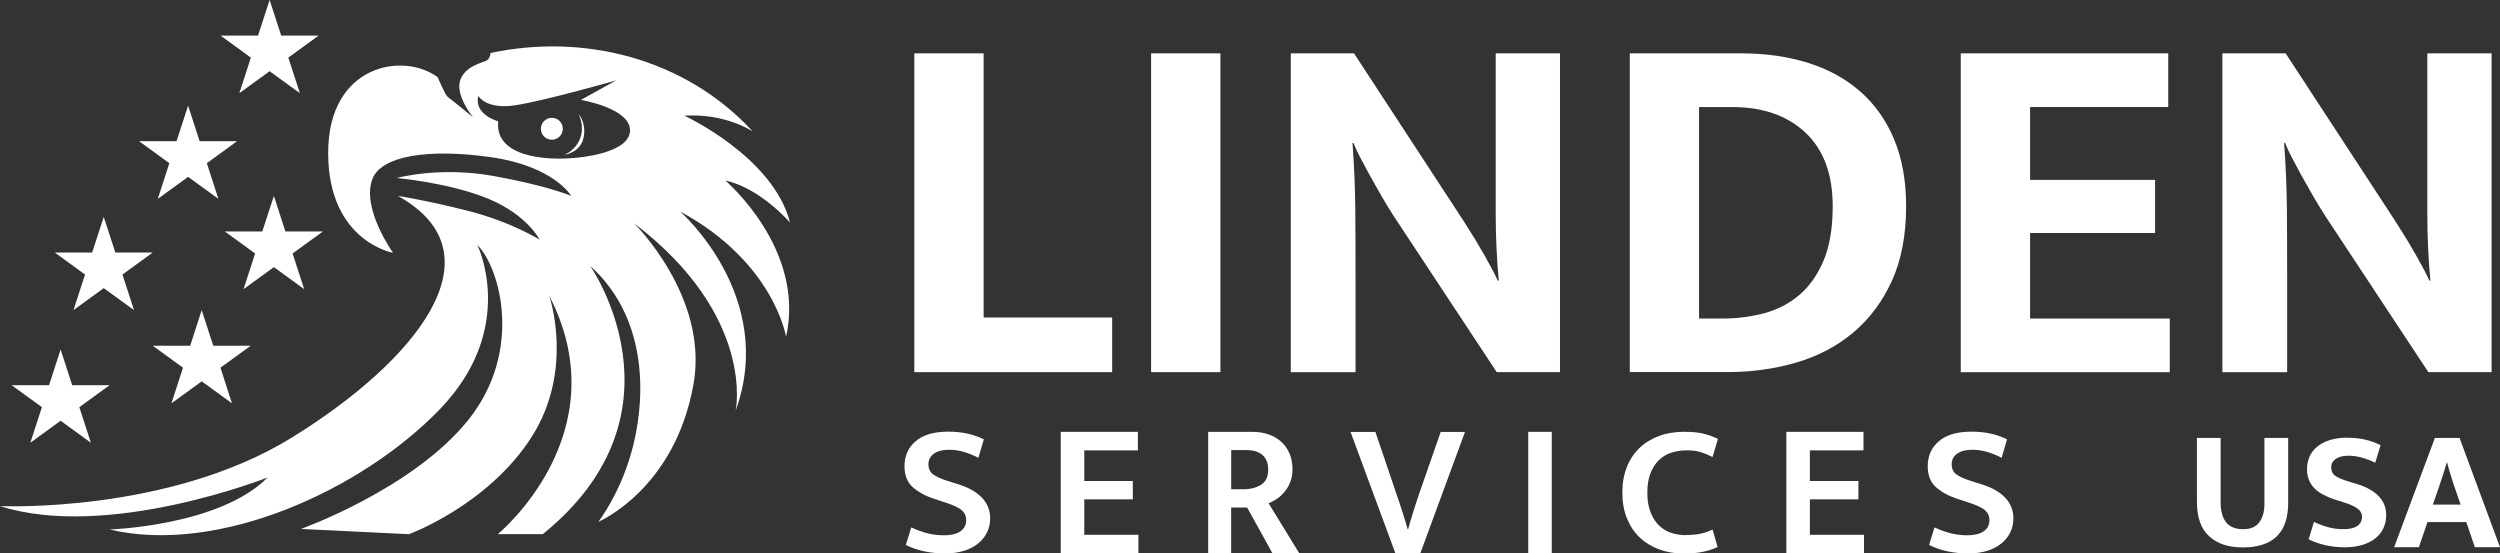 <?xml version="1.0" encoding="UTF-8"?>
<svg id="Layer_1" data-name="Layer 1" xmlns="http://www.w3.org/2000/svg" viewBox="0 0 410.39 90.86">
  <rect x="0" y="0" width="410.39" height="90.86" fill="#333333" stroke="none"/>
  <defs>
    <style>
      .cls-1 {
        fill: #fff;
      }
    </style>
  </defs>
  <path class="cls-1" d="M150.09,8.76h11.38v43.36h21.1v8.97h-32.48V8.76h0Z"/>
  <path class="cls-1" d="M200.34,8.76v52.33h-11.38V8.76h11.38Z"/>
  <path class="cls-1" d="M211.89,8.76h10.38l18.03,27.58c1.22,1.88,2.34,3.73,3.36,5.52,1.02,1.8,1.76,3.2,2.2,4.2h.17c-.33-3.6-.5-7.19-.5-10.76V8.76h10.55v52.33h-10.38l-16.78-25.42c-.72-1.11-1.43-2.26-2.12-3.45-.69-1.19-1.34-2.34-1.95-3.45s-1.15-2.12-1.62-3.03-.82-1.67-1.04-2.28h-.17c.28,3.82.43,7.49.46,11.01.03,3.52.04,7.1.04,10.76v15.87h-10.63V8.76h0Z"/>
  <path class="cls-1" d="M285.82,8.76c4.04,0,7.73.53,11.05,1.58,3.32,1.05,6.17,2.63,8.56,4.73,2.38,2.11,4.22,4.72,5.52,7.85,1.3,3.13,1.95,6.77,1.95,10.92,0,4.76-.78,8.85-2.33,12.25-1.55,3.41-3.66,6.23-6.31,8.47-2.66,2.24-5.77,3.89-9.35,4.94-3.57,1.05-7.35,1.58-11.34,1.58h-16.03V8.76h18.28ZM278.92,52.29h3.9c2.33,0,4.58-.29,6.77-.87s4.11-1.58,5.77-2.99,2.99-3.29,3.99-5.65c1-2.35,1.5-5.33,1.5-8.93,0-5.26-1.5-9.29-4.49-12.09s-7.01-4.19-12.05-4.19h-5.4v34.72h.01Z"/>
  <path class="cls-1" d="M321.87,8.76h34.06v8.81h-22.68v11.96h20.52v8.72h-20.52v14.04h22.93v8.81h-34.31V8.76Z"/>
  <path class="cls-1" d="M364.82,8.76h10.38l18.03,27.58c1.22,1.88,2.34,3.73,3.36,5.52,1.02,1.8,1.76,3.2,2.2,4.2h.17c-.33-3.6-.5-7.19-.5-10.76V8.76h10.55v52.33h-10.38l-16.78-25.42c-.72-1.11-1.43-2.26-2.12-3.45-.69-1.19-1.34-2.34-1.95-3.45-.61-1.11-1.15-2.12-1.62-3.03s-.82-1.67-1.04-2.28h-.17c.28,3.82.43,7.49.46,11.01.03,3.52.04,7.1.04,10.76v15.87h-10.63V8.76h0Z"/>
  <polygon class="cls-1" points="9.95 57.38 11.85 63.23 17.99 63.23 13.02 66.84 14.92 72.68 9.95 69.07 4.98 72.68 6.88 66.84 1.91 63.23 8.05 63.23 9.95 57.38"/>
  <polygon class="cls-1" points="33.11 50.91 35.01 56.75 41.16 56.75 36.19 60.36 38.08 66.21 33.11 62.6 28.14 66.21 30.04 60.36 25.07 56.75 31.22 56.75 33.11 50.91"/>
  <polygon class="cls-1" points="17.03 35.61 18.93 41.45 25.07 41.45 20.1 45.07 22 50.91 17.03 47.3 12.06 50.91 13.96 45.07 8.99 41.45 15.13 41.45 17.03 35.61"/>
  <polygon class="cls-1" points="44.96 32.16 46.85 38 53 38 48.03 41.61 49.93 47.46 44.96 43.85 39.98 47.46 41.88 41.61 36.91 38 43.06 38 44.96 32.16"/>
  <polygon class="cls-1" points="30.88 17.34 32.77 23.18 38.92 23.18 33.95 26.79 35.85 32.64 30.88 29.03 25.91 32.64 27.8 26.79 22.83 23.18 28.98 23.18 30.88 17.34"/>
  <polygon class="cls-1" points="44.26 0 46.16 5.84 52.3 5.84 47.33 9.46 49.23 15.3 44.26 11.69 39.29 15.3 41.18 9.46 36.21 5.84 42.36 5.84 44.26 0"/>
  <path class="cls-1" d="M119.04,29.63c5.76,1.22,10.65,6.91,10.65,6.91-2.73-10.79-17.34-17.55-17.34-17.55,6.76-.43,11.22,2.59,11.22,2.59-11.15-12.09-27.86-16.14-43.04-12.88,0,0-.05.82-.58,1.2-.53.38-3.6.82-4.41,3.31s2.11,6.04,2.11,6.04c0,0-3.69-3.02-4.12-3.31s-1.68-3.26-1.68-3.26c-5.63-4.2-17.98-2.11-17.98,12.42s10.65,16.4,10.65,16.4c0,0-5.28-7.34-3.36-12.18,1.47-3.71,9.06-4.99,19.42-3.52,10.36,1.47,13.19,6.36,13.19,6.36,0,0-3.93-1.69-12.81-3.28s-15.83.34-15.83.34c0,0,8.68.77,15.06,3.42,6.38,2.65,8.39,6.7,8.39,6.7,0,0-4.7-2.93-11.65-4.7-6.95-1.77-11.61-2.48-11.61-2.48,17.27,9.61,2.78,27.23-17.46,39.7C27.62,84.33,0,83.08,0,83.08c17.74,5.66,43.93-4.7,43.93-4.7-7.87,7.96-25.95,8.54-25.95,8.54,17.89,4.22,41.39-6.43,54.24-19.76,12.85-13.33,6.14-26.95,6.14-26.95,3.74,3.74,7.58,17.46-1.53,28.78-9.11,11.32-27.43,17.84-27.43,17.84l17.74.86s12.85-4.7,20.05-15.83c7.19-11.13,2.97-23.31,2.97-23.31,11.7,22.64-8.44,39.13-8.44,39.13h7.39c24.65-19.95,7.77-44.03,7.77-44.03,8.99,8.07,9.28,20.43,7.1,29.35-1.89,7.73-5.76,12.66-5.76,12.66,0,0,12.57-5.28,15.63-22.64,2.53-14.32-9.78-26.38-9.78-26.38,20.05,15.25,16.69,30.79,16.69,30.79,6.81-18.8-9.11-32.71-9.11-32.71,15.44,8.34,17.39,20.57,17.39,20.57,3.24-14.46-10-25.68-10-25.68v.02ZM91.9,26.05c-3.69,0-10.65-.77-10.12-6.14,0,0-4.03-1.06-3.26-4.17,0,0,1.2,2.3,6.14,1.53,4.94-.77,16.5-4.08,16.5-4.08l-5.8,3.21s8.06,1.34,8.06,4.99-7.82,4.65-11.51,4.65h0Z"/>
  <circle class="cls-1" cx="90.59" cy="21.14" r="1.8"/>
  <path class="cls-1" d="M95.23,22.72c-.79,2.09-2.63,2.7-2.63,2.7,0,0,2.81-.32,3.24-3.06.37-2.33-.86-3.63-.86-3.63,0,0,1.04,1.91.25,3.99Z"/>
  <path class="cls-1" d="M155.65,70.86c1.18,0,2.25.11,3.21.33.96.22,1.84.53,2.64.93l-.89,3.03c-.87-.44-1.69-.77-2.47-.99-.78-.22-1.55-.33-2.31-.33-1.08,0-1.91.21-2.52.64-.6.43-.9,1.01-.9,1.74s.25,1.26.74,1.64c.5.38,1.29.74,2.39,1.09l1.93.61c1.65.53,2.9,1.27,3.77,2.2.87.94,1.3,2.05,1.3,3.34,0,.84-.17,1.6-.51,2.3-.34.69-.82,1.3-1.46,1.82-.63.52-1.41.92-2.33,1.21-.92.29-1.96.43-3.12.43s-2.25-.11-3.32-.33-2.11-.57-3.1-1.06l.89-2.88c.91.42,1.79.74,2.66.96.87.22,1.77.33,2.72.33,1.14,0,2.03-.21,2.67-.64s.97-1.05.97-1.87c0-.29-.05-.56-.16-.83-.11-.27-.29-.52-.55-.75-.26-.24-.62-.46-1.08-.67-.45-.21-1.04-.43-1.76-.66l-1.77-.58c-1.46-.49-2.62-1.14-3.5-1.94-.88-.81-1.31-1.94-1.31-3.41,0-1.69.61-3.06,1.84-4.1,1.22-1.04,3-1.56,5.32-1.56Z"/>
  <path class="cls-1" d="M174.13,70.89h12.66v3.04h-8.8v5.03h7.97v3.01h-7.97v5.82h8.89v3.04h-12.75v-19.94Z"/>
  <path class="cls-1" d="M198.34,70.89h7.18c1.1,0,2.06.16,2.88.47s1.51.75,2.07,1.3c.56.55.98,1.19,1.27,1.93.28.74.43,1.54.43,2.4,0,.8-.12,1.51-.36,2.12-.24.61-.55,1.15-.93,1.61-.38.46-.8.85-1.27,1.16-.46.31-.92.55-1.36.74l5.03,8.2h-4.4l-4.15-7.5h-2.63v7.5h-3.77v-19.94ZM202.11,80.32h1.93c1.2,0,2.19-.25,2.97-.74.78-.5,1.17-1.32,1.17-2.48,0-1.05-.31-1.86-.93-2.4-.62-.55-1.53-.82-2.74-.82h-2.4v6.46Z"/>
  <path class="cls-1" d="M225.78,70.89l3.58,10.57c.13.34.26.74.41,1.2.15.46.3.94.46,1.42s.31.97.46,1.46c.15.49.27.93.38,1.33h.09c.11-.38.23-.81.36-1.28s.28-.95.43-1.42c.15-.47.29-.94.44-1.39.15-.45.28-.87.41-1.25l3.7-10.63h3.99l-7.34,19.94h-4.08l-7.37-19.94h4.08Z"/>
  <path class="cls-1" d="M254.73,70.89v19.94h-3.86v-19.94h3.86Z"/>
  <path class="cls-1" d="M276.79,87.82c.99,0,1.82-.08,2.5-.24.68-.16,1.29-.38,1.84-.66l.82,2.87c-.59.3-1.34.55-2.25.76s-2.01.32-3.32.32c-1.43,0-2.77-.23-4-.68-1.23-.45-2.3-1.1-3.2-1.95-.9-.85-1.6-1.9-2.1-3.14-.51-1.24-.76-2.65-.76-4.23s.24-2.93.73-4.17c.48-1.24,1.18-2.29,2.07-3.15s1.97-1.52,3.21-1.98c1.24-.46,2.63-.69,4.15-.69,1.35,0,2.46.12,3.32.35.86.23,1.6.51,2.21.82l-.89,2.97c-.63-.33-1.28-.6-1.93-.8-.65-.2-1.41-.3-2.28-.3s-1.72.13-2.52.38c-.79.25-1.48.66-2.06,1.22-.58.56-1.04,1.28-1.39,2.16s-.52,1.95-.52,3.21.17,2.27.51,3.15c.34.88.79,1.61,1.36,2.17s1.24.98,2.01,1.25c.77.26,1.6.39,2.48.39Z"/>
  <path class="cls-1" d="M293.24,70.89h12.66v3.04h-8.8v5.03h7.97v3.01h-7.97v5.82h8.89v3.04h-12.75v-19.94Z"/>
  <path class="cls-1" d="M323.62,70.86c1.18,0,2.25.11,3.21.33.96.22,1.84.53,2.64.93l-.89,3.03c-.87-.44-1.69-.77-2.47-.99-.78-.22-1.55-.33-2.31-.33-1.08,0-1.91.21-2.52.64-.6.43-.9,1.01-.9,1.74s.25,1.26.74,1.64c.5.38,1.29.74,2.39,1.09l1.93.61c1.65.53,2.9,1.27,3.77,2.2.87.94,1.3,2.05,1.3,3.34,0,.84-.17,1.6-.51,2.3-.34.69-.82,1.3-1.46,1.82-.63.52-1.41.92-2.33,1.21-.92.29-1.96.43-3.12.43s-2.25-.11-3.32-.33-2.11-.57-3.1-1.06l.89-2.88c.91.42,1.79.74,2.66.96.87.22,1.77.33,2.72.33,1.14,0,2.03-.21,2.67-.64s.97-1.05.97-1.87c0-.29-.05-.56-.16-.83-.11-.27-.29-.52-.55-.75-.26-.24-.62-.46-1.08-.67-.45-.21-1.04-.43-1.76-.66l-1.77-.58c-1.46-.49-2.62-1.14-3.5-1.94-.88-.81-1.31-1.94-1.31-3.41,0-1.69.61-3.06,1.84-4.1,1.22-1.04,3-1.56,5.32-1.56Z"/>
  <path class="cls-1" d="M360.63,71.89h3.9v10.54c0,1.45.3,2.56.9,3.31.6.75,1.52,1.13,2.78,1.13s2.13-.38,2.68-1.15c.55-.76.83-1.75.83-2.96v-10.87h3.9v10.63c0,2.47-.62,4.31-1.87,5.52-1.24,1.21-3.09,1.82-5.54,1.82s-4.21-.61-5.55-1.82c-1.35-1.21-2.02-3.1-2.02-5.66v-10.49Z"/>
  <path class="cls-1" d="M385.32,71.86c1.16,0,2.18.11,3.08.34.89.23,1.69.52,2.39.88l-.88,2.87c-.78-.37-1.53-.65-2.25-.85-.72-.19-1.42-.29-2.11-.29-.91,0-1.62.17-2.12.52-.5.35-.75.81-.75,1.4s.22,1.06.65,1.37c.44.31,1.14.61,2.11.91l1.71.52c1.42.46,2.54,1.11,3.35,1.95.81.84,1.21,1.88,1.21,3.1,0,.73-.14,1.42-.43,2.06-.28.64-.71,1.2-1.28,1.67-.57.48-1.28.85-2.14,1.12s-1.85.41-2.99.41c-2.15,0-4.11-.44-5.9-1.31l.88-2.85c.82.38,1.61.67,2.39.88.78.21,1.6.31,2.45.31,1.01,0,1.77-.18,2.28-.53.51-.36.77-.86.77-1.5,0-.22-.04-.43-.13-.64-.09-.21-.24-.41-.47-.6-.23-.19-.54-.38-.93-.58-.39-.19-.9-.38-1.52-.56l-1.51-.49c-.66-.22-1.27-.48-1.82-.77-.55-.29-1.02-.63-1.41-1.02-.39-.38-.69-.84-.91-1.36-.22-.52-.33-1.13-.33-1.82,0-.75.14-1.44.43-2.07.28-.63.71-1.17,1.27-1.63.56-.46,1.25-.81,2.08-1.07.83-.26,1.77-.38,2.83-.38Z"/>
  <path class="cls-1" d="M399.71,71.89h4.04l6.64,17.94h-4.13l-1.4-4.13h-6.38l-1.4,4.13h-4.07l6.69-17.94ZM399.37,82.83h4.56l-.83-2.39c-.27-.74-.51-1.49-.74-2.24-.23-.75-.45-1.5-.65-2.26h-.06c-.21.72-.44,1.46-.68,2.21-.25.75-.5,1.51-.77,2.29l-.83,2.39Z"/>
</svg>